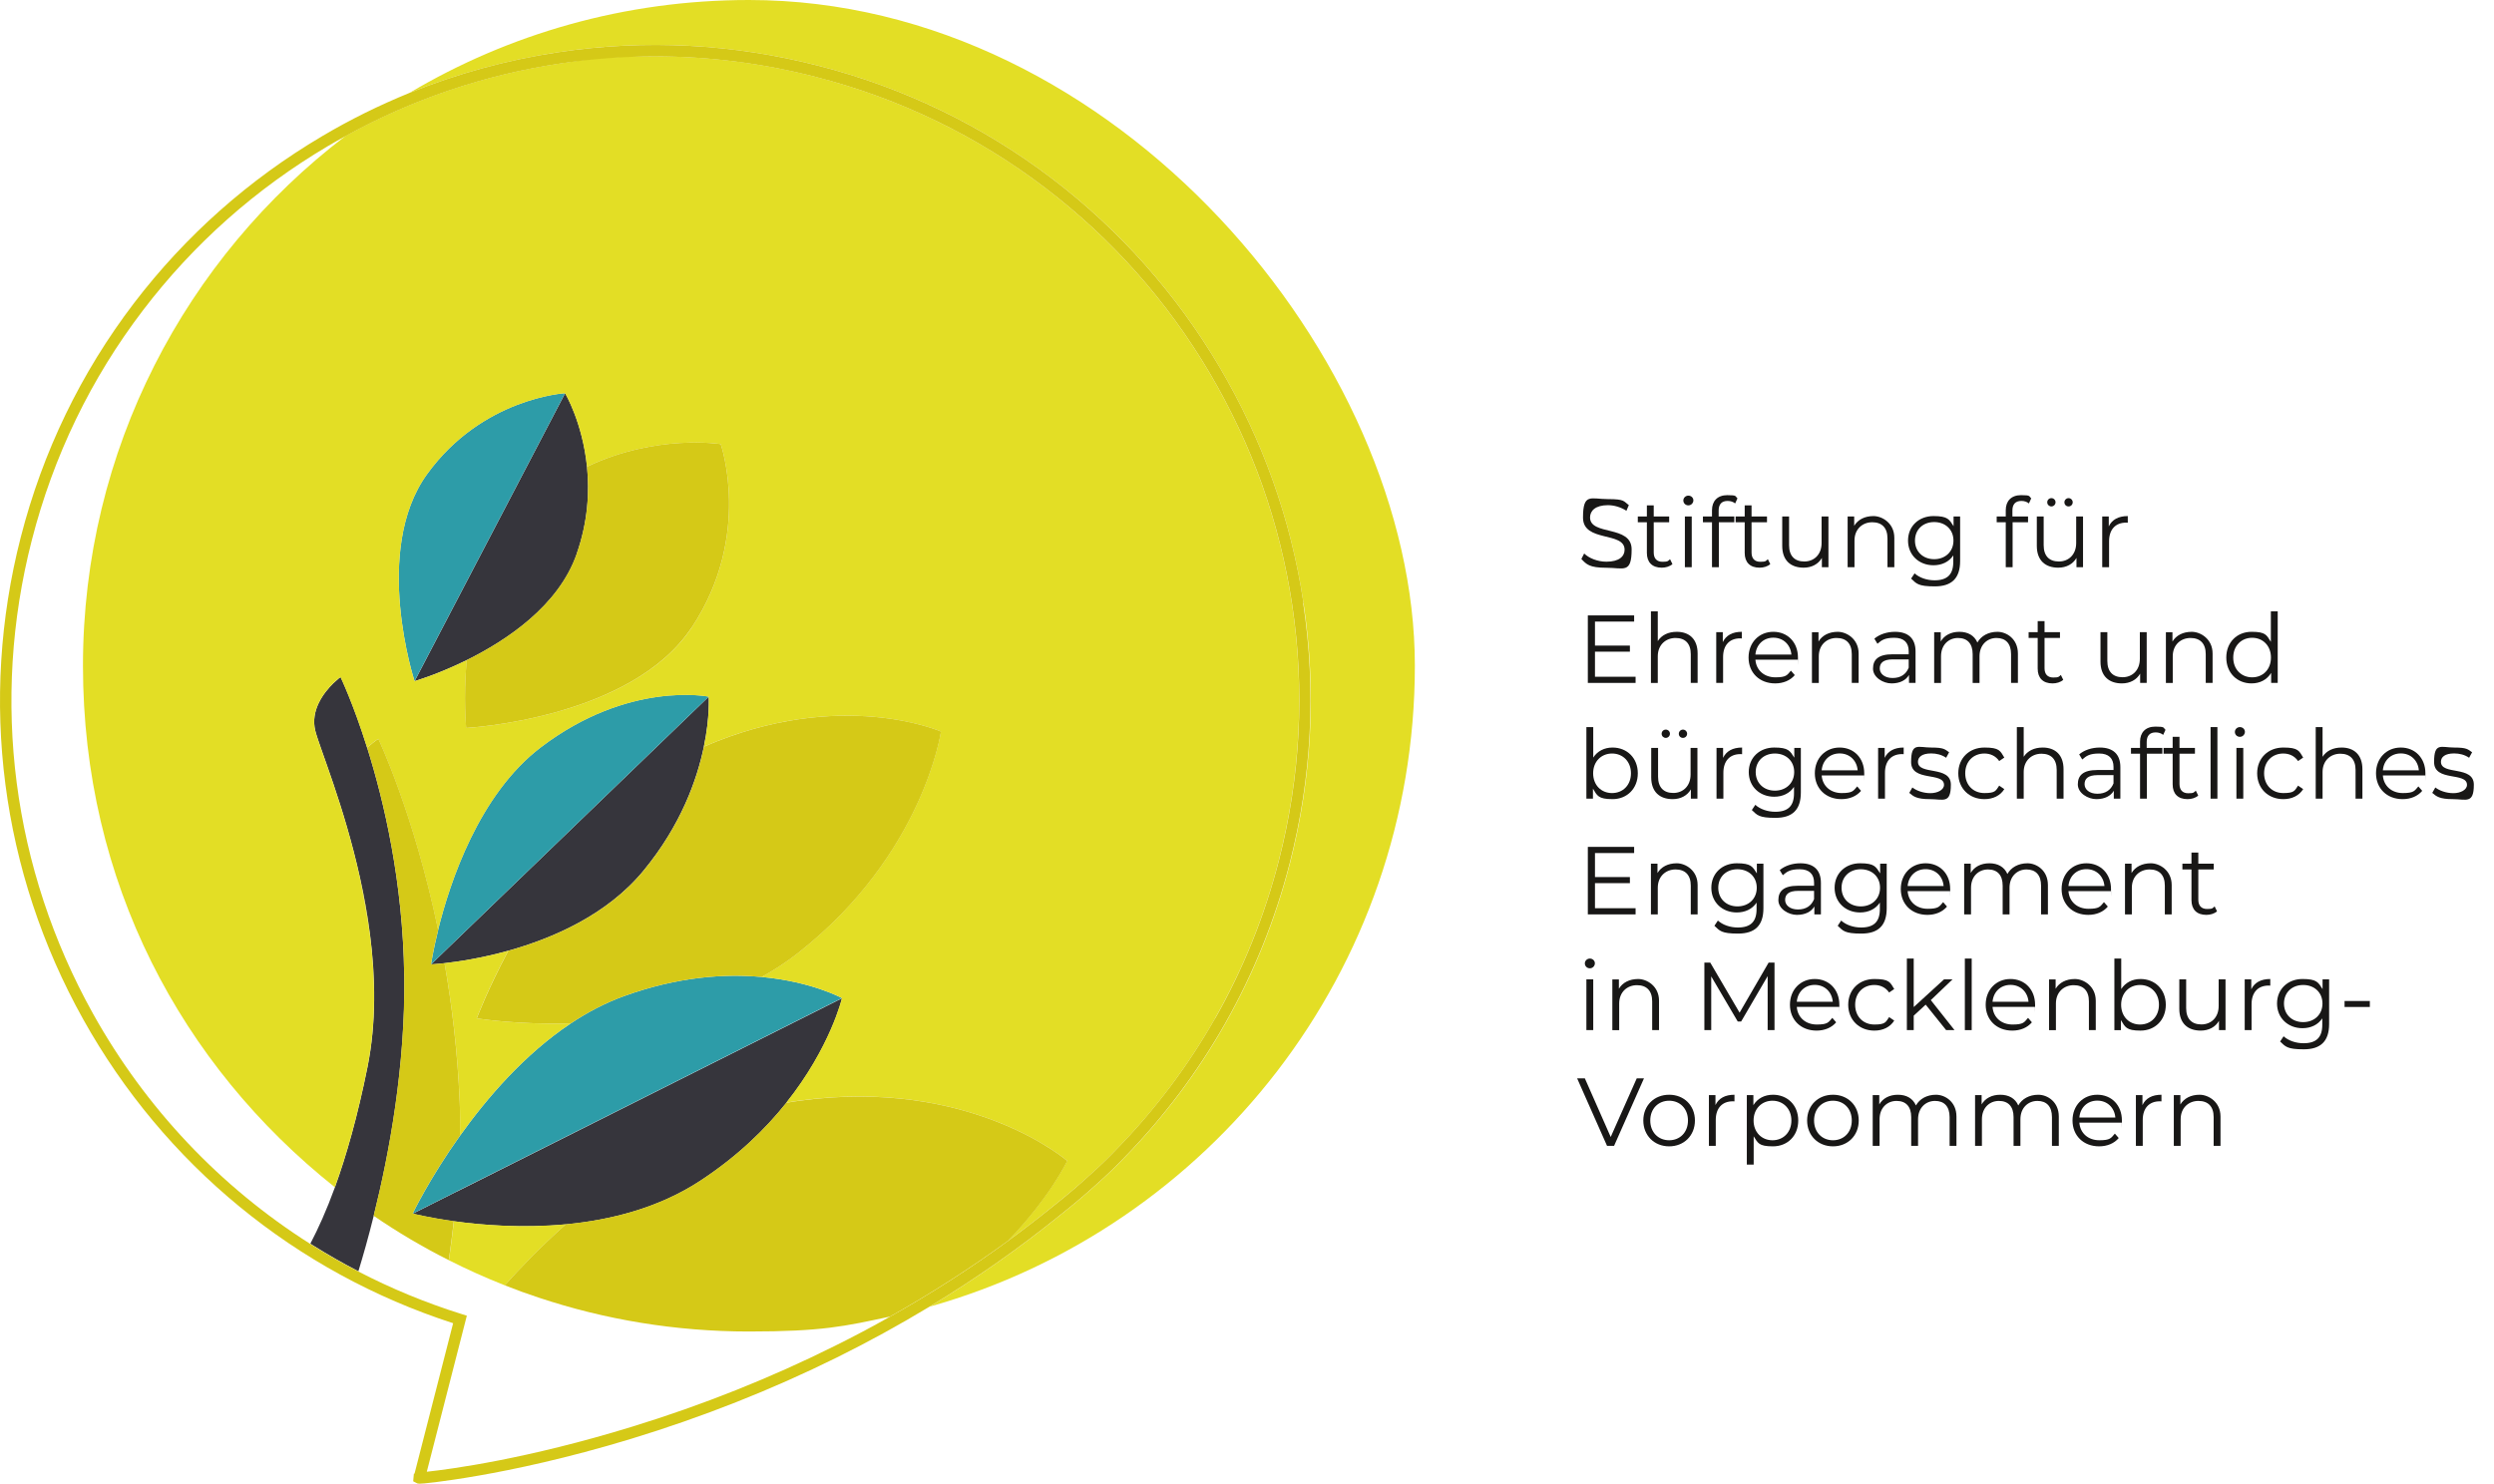 <?xml version="1.0" encoding="UTF-8"?>
<svg id="Ebene_1" xmlns="http://www.w3.org/2000/svg" version="1.1" viewBox="0 0 2585.2 1538.4">
  <!-- Generator: Adobe Illustrator 29.6.1, SVG Export Plug-In . SVG Version: 2.1.1 Build 9)  -->
  <defs>
    <style>
      .st0 {
        fill: #2d9ca8;
      }

      .st1 {
        fill: #d5c917;
      }

      .st2 {
        fill: #181716;
      }

      .st3 {
        fill: #e3de25;
      }

      .st4 {
        fill: #36353c;
      }
    </style>
  </defs>
  <g>
    <path class="st4" d="M597.7,574.5c11.8-33.5,13.4-64.7,10.8-90.7-4.7-45.9-22.7-76.1-22.7-76.1l-156,298.5s23.9-6.9,54.1-21.8c41.6-20.6,95.1-56.3,113.9-109.9Z"/>
    <path class="st4" d="M446.8,999.9s5.1-.2,14-1.2c14.3-1.6,38.4-5.2,66-12.9,46.2-12.9,102.5-37.2,140.2-83,38.8-47.1,55.5-94.3,62.6-128.6,6.5-31.3,5-51.8,5-51.8l-275.7,265.9-12.1,11.7Z"/>
    <path class="st4" d="M473.6,1235.4l-45.7,23s16.4,4.2,42.6,7.9c29.4,4.1,71.1,7.4,116,3.2,46.4-4.4,96.2-16.9,139.1-45,38.8-25.4,67.9-53.9,89.4-80.9,45.9-57.6,57.8-108.5,57.8-108.5l-399.2,200.4Z"/>
  </g>
  <g>
    <path class="st0" d="M585.7,407.7s-85.7,4.7-143,83.9c-57.3,79.2-13,214.6-13,214.6l156-298.5Z"/>
    <path class="st0" d="M454.2,964.3c-5.3,21.6-7.4,35.6-7.4,35.6l12.1-11.7,275.7-265.9s-82.8-17-174.1,52.6c-63.8,48.6-94,139.2-106.4,189.3Z"/>
    <path class="st0" d="M789.6,1013c-37.8-3.5-86.8-.5-143.2,20-19.3,7-37.6,16.7-54.7,28.1-47.9,31.9-86.9,77.3-114.9,116.5-31.6,44.3-49,80.7-49,80.7l45.7-23,399.2-200.4s-31-17.1-83.2-21.9Z"/>
    <path class="st4" d="M419,1011.8c-1.3-97.3-20.9-180.8-38.4-236.5-14.5-46.2-27.6-73.3-27.6-73.3,0,0-3.2,2.4-7.5,6.5-9.5,9.3-24.1,27.8-18.6,49.4,4.4,17.4,29.7,77.2,46.3,152.3,4.1,18.6,7.7,38.2,10.3,58.3,5.8,44.8,6.6,92.3-2.5,137.7-10.4,51.6-22.1,92.5-33.8,124.8-8.7,23.9-17.4,43.1-25.5,58.5.7.5,1.5.9,2.2,1.4,15.4,9.7,31.3,18.8,47.6,27.2,4.7-15.4,10.3-34.9,15.9-57.5,16.2-64.8,32.9-155.3,31.7-248.8Z"/>
  </g>
  <g>
    <path class="st3" d="M776.3,0c-128.6,0-249,35.2-352,96.4,49.6-20.1,101.3-34.3,154.6-42.3,89.9-13.5,180.5-8.8,269.3,14,88.8,22.8,170.5,62.3,242.8,117.4,69.8,53.2,128,118.7,172.9,194.7,44.9,75.9,74.3,158.4,87.3,245.3,13.5,89.9,8.8,180.5-14,269.3-15,58.5-37.6,114.5-67.1,166.5-28.6,50.5-63.7,97.1-104.3,138.7-8.4,8.9-18,18.1-28.3,27.3-11.9,10.9-24.4,21.5-37.1,31.5-42.5,34.6-88.2,66.7-136.7,96,290.2-81.6,502.9-348.3,502.9-664.6S1157.5,0,776.3,0Z"/>
    <path class="st3" d="M1045,1286.5c16.4-12,32.4-24.2,47.9-36.9,12.5-9.9,24.8-20.3,36.5-31h0c10.1-9,19.4-18,27.7-26.7,40-40.9,74.5-86.8,102.6-136.4,29-51.1,51.2-106.2,65.9-163.6,22.4-87.3,27-176.3,13.8-264.6-12.8-85.3-41.7-166.4-85.8-241-44.1-74.6-101.3-138.9-169.9-191.3-71-54.2-151.3-93-238.5-115.4-54.9-14.1-110.5-21.2-166.2-21.2s-65.7,2.5-98.4,7.4c-78.3,11.7-153.1,37-222.5,75.2C192.8,267.1,86,466.2,86,690.3s102,414.2,261.1,540.7c11.7-32.3,23.5-73.2,33.8-124.8,9.1-45.4,8.3-92.8,2.5-137.7-3.2-21.2-6.8-40.8-10.3-58.3-16.6-75.1-41.9-134.9-46.3-152.3-5.4-21.6,9.1-40.1,18.6-49.4,4.2-4.2,7.5-6.5,7.5-6.5,0,0,13.1,27.1,27.6,73.3.6-.6,1.3-1.2,1.9-1.7,5.5-4.8,9.7-7.5,9.7-7.5,0,0,36.7,77,62,198.2,12.4-50.1,42.6-140.6,106.4-189.3,91.3-69.6,174.1-52.6,174.1-52.6,0,0,1.5,20.6-5,51.8,141.7-61.6,245.7-15.7,245.7-15.7,0,0-17.9,126.9-147.6,229.2-12.2,9.6-25,18-38.2,25.3,52.2,4.8,83.2,21.9,83.2,21.9,0,0-11.9,50.9-57.8,108.5,4.3-.8,8.6-1.5,13-2.1,178.3-24.6,278.3,62.3,278.3,62.3,0,0-17.8,37.7-61.3,82.8ZM717.2,650.4c-62.9,95.3-233.9,104.4-233.9,104.4,0,0-3.1-30.1.5-70.3-30.2,14.9-54.1,21.8-54.1,21.8,0,0-44.2-135.4,13-214.6,57.3-79.2,143-83.9,143-83.9,0,0,18.1,30.2,22.7,76.1,72.2-34.2,138.7-23.4,138.7-23.4,0,0,33,94.7-29.9,189.9Z"/>
    <path class="st3" d="M470.5,1266.2c-1.5,13.7-3.3,27.2-5.2,40.5,18.8,9.5,38.1,18.2,57.9,26,15.1-16.8,36.7-39.4,63.3-63.3-44.9,4.2-86.6.9-116-3.2Z"/>
    <path class="st3" d="M494.1,1055.9s11-29.6,32.7-70.1c-27.6,7.7-51.7,11.3-66,12.9,7.7,43.7,13.6,92.1,15.7,143.9.5,11,.5,22.7.3,35,27.9-39.2,67-84.6,114.9-116.5-56.7,1.6-97.5-5.2-97.5-5.2Z"/>
  </g>
  <g>
    <path class="st1" d="M383.5,968.5c-2.6-20.1-6.2-39.6-10.3-58.3,3.5,17.4,7.1,37.1,10.3,58.3Z"/>
    <path class="st1" d="M1351.2,625.5c-13-86.8-42.4-169.4-87.3-245.3-44.9-75.9-103.1-141.4-172.9-194.7-72.3-55.1-154-94.6-242.8-117.4-88.8-22.8-179.4-27.5-269.3-14-53.3,8-105.1,22.2-154.6,42.3-31.1,12.7-61.4,27.6-90.7,45-75.9,44.9-141.4,103.1-194.7,172.9-55.1,72.3-94.6,154-117.4,242.8C-22,726.5,1,904,86.2,1056.8c84,150.6,220.1,262.3,383.5,315.2l-40,155.9-.7.2-.7,7.8,3.5,1.8c.7.4,1.3.7,3.1.7s6.9-.4,16.7-1.6c9.4-1.2,24.8-3.3,45.2-6.9,35-6.1,90.6-17.7,157-37.9,74.2-22.6,146.1-51,213.9-84.6,32.9-16.3,64.9-33.9,95.7-52.5,48.4-29.3,94.2-61.4,136.7-96,12.7-10,25.1-20.6,37.1-31.5,10.3-9.2,19.9-18.4,28.3-27.3,40.6-41.6,75.7-88.3,104.3-138.7,29.5-52,52.1-108.1,67.1-166.5,22.8-88.8,27.5-179.4,14-269.3ZM1259.7,1055.5c-28.1,49.6-62.6,95.4-102.6,136.4-8.3,8.7-17.6,17.7-27.7,26.7h0c-11.8,10.8-24,21.2-36.5,31.1-15.5,12.6-31.5,24.9-47.9,36.9-38.6,28.2-79.5,54.5-122.4,78.6-18.6,10.5-37.6,20.6-57,30.2-66.5,33.2-137.2,61.4-210.1,83.8-109.3,33.7-188.9,44.2-213.1,46.8l41.5-161.8-5.4-1.7c-37.3-11.7-73.1-26.5-107.2-44.2-16.3-8.4-32.1-17.5-47.6-27.2-.7-.5-1.5-.9-2.2-1.4-92.8-58.8-170.2-140.2-225-238.5C12.8,900.9-9.8,726.5,33,560c22.4-87.3,61.2-167.5,115.4-238.5,52.3-68.6,116.7-125.8,191.3-169.9,6.1-3.6,12.3-7.1,18.5-10.5,69.4-38.2,144.2-63.5,222.5-75.2,32.7-4.9,65.6-7.4,98.4-7.4,55.7,0,111.3,7.1,166.2,21.2,87.3,22.4,167.5,61.2,238.5,115.4,68.6,52.3,125.8,116.7,169.9,191.3,44.1,74.6,73,155.7,85.8,241,13.2,88.3,8.6,177.4-13.8,264.6-14.8,57.5-36.9,112.5-65.9,163.6Z"/>
  </g>
  <g>
    <path class="st1" d="M717.2,650.4c62.9-95.3,29.9-189.9,29.9-189.9,0,0-66.5-10.9-138.7,23.4,2.7,26.1,1,57.2-10.8,90.7-18.8,53.6-72.3,89.3-113.9,109.9-3.5,40.2-.5,70.3-.5,70.3,0,0,171-9.1,233.9-104.4Z"/>
    <path class="st1" d="M591.7,1061.1c17.1-11.4,35.4-21,54.7-28.1,56.4-20.5,105.4-23.5,143.2-20,13.2-7.3,26-15.7,38.2-25.3,129.7-102.2,147.6-229.2,147.6-229.2,0,0-104-45.9-245.7,15.7-7.1,34.3-23.8,81.5-62.6,128.6-37.7,45.8-94,70.1-140.2,83-21.6,40.5-32.7,70.1-32.7,70.1,0,0,40.8,6.8,97.5,5.2Z"/>
    <path class="st1" d="M828,1141.4c-4.3.6-8.7,1.3-13,2.1-21.5,27-50.6,55.5-89.4,80.9-43,28.1-92.7,40.6-139.1,45-26.7,23.9-48.3,46.5-63.3,63.3,11.6,4.6,23.4,8.9,35.3,12.8,68.5,22.8,141.7,35.1,217.8,35.1s99.2-5.4,146.3-15.5c42.8-24.1,83.7-50.4,122.4-78.6,43.5-45,61.3-82.8,61.3-82.8,0,0-100-87-278.3-62.3Z"/>
    <path class="st1" d="M460.8,998.7c-8.8,1-14,1.2-14,1.2,0,0,2-14.1,7.4-35.6-25.2-121.1-62-198.2-62-198.2,0,0-4.2,2.7-9.7,7.5-.6.5-1.2,1.1-1.9,1.7,17.5,55.7,37.1,139.2,38.4,236.5,1.2,93.5-15.5,184-31.7,248.8,24.8,17,50.8,32.4,77.9,46,1.9-13.2,3.7-26.8,5.2-40.5-26.2-3.6-42.6-7.9-42.6-7.9,0,0,17.4-36.4,49-80.7.3-12.2.2-24-.3-35-2.2-51.8-8-100.2-15.7-143.9Z"/>
  </g>
  <g>
    <path class="st2" d="M1639.2,579.6l2.9-5.7c5,4.9,13.9,8.5,23.1,8.5,13.1,0,18.8-5.5,18.8-12.4,0-19.2-43.1-7.4-43.1-33.3s8-19.2,25.8-19.2,16.1,2.3,21.7,6.2l-2.5,5.9c-6-3.9-13-5.8-19.2-5.8-12.8,0-18.5,5.7-18.5,12.7,0,19.2,43.1,7.6,43.1,33.1s-8.2,19.1-26.1,19.1-20.8-3.7-26-9.1Z"/>
    <path class="st2" d="M1733.6,584.9c-2.8,2.5-7,3.7-11.1,3.7-9.9,0-15.4-5.6-15.4-15.3v-31.8h-9.4v-6h9.4v-11.5h7.1v11.5h16v6h-16v31.4c0,6.2,3.2,9.6,9.1,9.6s5.8-.9,7.8-2.7l2.5,5.1Z"/>
    <path class="st2" d="M1744.9,518.9c0-2.7,2.3-5,5.2-5s5.2,2.2,5.2,4.9-2.2,5.2-5.2,5.2-5.2-2.3-5.2-5.1ZM1746.5,535.5h7.1v52.6h-7.1v-52.6Z"/>
    <path class="st2" d="M1781.5,529.3v6.2h16.2v6h-16v46.6h-7.1v-46.6h-9.4v-6h9.4v-6.5c0-9.4,5.6-15.6,15.9-15.6s7.9,1.1,10.5,3.3l-2.4,5.3c-2-1.7-4.8-2.6-7.8-2.6-6.1,0-9.3,3.4-9.3,9.9Z"/>
    <path class="st2" d="M1835,584.9c-2.8,2.5-7,3.7-11.1,3.7-9.9,0-15.4-5.6-15.4-15.3v-31.8h-9.4v-6h9.4v-11.5h7.1v11.5h16v6h-16v31.4c0,6.2,3.2,9.6,9.1,9.6s5.8-.9,7.8-2.7l2.5,5.1Z"/>
    <path class="st2" d="M1895.3,535.5v52.6h-6.8v-9.6c-3.7,6.4-10.5,10.1-18.9,10.1-13.4,0-22.2-7.5-22.2-22.6v-30.5h7.1v29.8c0,11.2,5.8,16.9,15.8,16.9s17.9-7.1,17.9-19.1v-27.6h7.1Z"/>
    <path class="st2" d="M1963.6,557.6v30.5h-7.1v-29.8c0-11.1-5.8-16.8-15.8-16.8s-18.4,7-18.4,19v27.6h-7.1v-52.6h6.8v9.7c3.8-6.4,10.9-10.1,20-10.1s21.6,7.4,21.6,22.5Z"/>
    <path class="st2" d="M2031.8,535.5v46.2c0,18.1-8.9,26.3-26.3,26.3s-19-2.9-24.5-8.1l3.6-5.4c5,4.5,12.6,7.2,20.7,7.2,13.3,0,19.4-6.1,19.4-19.1v-6.7c-4.4,6.7-11.9,10.2-20.5,10.2-15,0-26.4-10.5-26.4-25.6s11.4-25.4,26.4-25.4,16.4,3.6,20.8,10.5v-10.1h6.8ZM2024.9,560.5c0-11.4-8.4-19.2-20-19.2s-19.9,7.8-19.9,19.2,8.3,19.3,19.9,19.3,20-7.9,20-19.3Z"/>
    <path class="st2" d="M2086,529.3v6.2h16.2v6h-16v46.6h-7.1v-46.6h-9.4v-6h9.4v-6.5c0-9.4,5.6-15.6,15.9-15.6s7.9,1.1,10.5,3.3l-2.4,5.3c-2-1.7-4.8-2.6-7.8-2.6-6.1,0-9.3,3.4-9.3,9.9Z"/>
    <path class="st2" d="M2159.2,535.5v52.6h-6.8v-9.6c-3.7,6.4-10.5,10.1-18.9,10.1-13.4,0-22.2-7.5-22.2-22.6v-30.5h7.1v29.8c0,11.2,5.8,16.9,15.8,16.9s17.9-7.1,17.9-19.1v-27.6h7.1ZM2122.1,520.8c0-2.4,1.9-4.3,4.3-4.3s4.3,1.9,4.3,4.3-2,4.3-4.3,4.3-4.3-1.8-4.3-4.3ZM2139.9,520.8c0-2.4,2-4.3,4.3-4.3s4.3,1.9,4.3,4.3-1.9,4.3-4.3,4.3-4.3-1.8-4.3-4.3Z"/>
    <path class="st2" d="M2205.6,535.1v6.9c-.6,0-1.2-.1-1.7-.1-11,0-17.7,7-17.7,19.4v26.8h-7.1v-52.6h6.8v10.3c3.3-7,10-10.7,19.7-10.7Z"/>
    <path class="st2" d="M1695.4,701.7v6.4h-49.5v-70h48v6.4h-40.6v24.9h36.2v6.3h-36.2v26h42.1Z"/>
    <path class="st2" d="M1759.7,677.6v30.5h-7.1v-29.8c0-11.1-5.8-16.8-15.8-16.8s-18.4,7-18.4,19v27.6h-7.1v-74.2h7.1v30.8c3.9-6.1,10.8-9.6,19.7-9.6,12.8,0,21.6,7.4,21.6,22.5Z"/>
    <path class="st2" d="M1805.5,655.1v6.9c-.6,0-1.2-.1-1.7-.1-11,0-17.7,7-17.7,19.4v26.8h-7.1v-52.6h6.8v10.3c3.3-7,10-10.7,19.7-10.7Z"/>
    <path class="st2" d="M1863.6,684h-44c.8,11,9.2,18.3,20.7,18.3s12.1-2.3,16.1-6.9l4,4.6c-4.7,5.6-12,8.6-20.3,8.6-16.4,0-27.6-11.2-27.6-26.8s10.9-26.7,25.7-26.7,25.5,10.9,25.5,26.7-.1,1.4-.1,2.2ZM1819.6,678.7h37.3c-.9-10.3-8.4-17.5-18.7-17.5s-17.7,7.2-18.6,17.5Z"/>
    <path class="st2" d="M1926.6,677.6v30.5h-7.1v-29.8c0-11.1-5.8-16.8-15.8-16.8s-18.4,7-18.4,19v27.6h-7.1v-52.6h6.8v9.7c3.8-6.4,10.9-10.1,20-10.1s21.6,7.4,21.6,22.5Z"/>
    <path class="st2" d="M1985.6,675.5v32.6h-6.8v-8.2c-3.2,5.4-9.4,8.7-18.1,8.7s-19.2-6.2-19.2-15.3,5.2-14.9,20.3-14.9h16.7v-3.2c0-9-5.1-13.9-14.9-13.9s-13.2,2.4-17.5,6.2l-3.2-5.3c5.3-4.5,13.1-7.1,21.4-7.1,13.6,0,21.3,6.8,21.3,20.4ZM1978.5,692.3v-8.6h-16.5c-10.2,0-13.5,4-13.5,9.4s4.9,9.9,13.3,9.9,13.9-3.8,16.7-10.7Z"/>
    <path class="st2" d="M2091.7,677.6v30.5h-7.1v-29.8c0-11.1-5.6-16.8-15.1-16.8s-17.6,7-17.6,19v27.6h-7.1v-29.8c0-11.1-5.6-16.8-15.2-16.8s-17.6,7-17.6,19v27.6h-7.1v-52.6h6.8v9.6c3.7-6.3,10.5-10,19.3-10s15.5,3.7,18.7,11.1c3.8-6.8,11.3-11.1,20.8-11.1s21.2,7.4,21.2,22.5Z"/>
    <path class="st2" d="M2138.7,704.9c-2.8,2.5-7,3.7-11.1,3.7-9.9,0-15.4-5.6-15.4-15.3v-31.8h-9.4v-6h9.4v-11.5h7.1v11.5h16v6h-16v31.4c0,6.2,3.2,9.6,9.1,9.6s5.8-.9,7.8-2.7l2.5,5.1Z"/>
    <path class="st2" d="M2225.2,655.5v52.6h-6.8v-9.6c-3.7,6.4-10.5,10.1-18.9,10.1-13.4,0-22.2-7.5-22.2-22.6v-30.5h7.1v29.8c0,11.2,5.8,16.9,15.8,16.9s17.9-7.1,17.9-19.1v-27.6h7.1Z"/>
    <path class="st2" d="M2293.5,677.6v30.5h-7.1v-29.8c0-11.1-5.8-16.8-15.8-16.8s-18.4,7-18.4,19v27.6h-7.1v-52.6h6.8v9.7c3.8-6.4,10.9-10.1,20-10.1s21.6,7.4,21.6,22.5Z"/>
    <path class="st2" d="M2361,633.9v74.2h-6.8v-10.4c-4.3,7.1-11.6,10.9-20.3,10.9-15,0-26.2-10.9-26.2-26.8s11.2-26.7,26.2-26.7,15.6,3.6,20,10.4v-31.6h7.1ZM2354,681.8c0-12.3-8.4-20.5-19.5-20.5s-19.6,8.2-19.6,20.5,8.4,20.5,19.6,20.5,19.5-8.2,19.5-20.5Z"/>
    <path class="st2" d="M1697.7,801.8c0,15.9-11.2,26.8-26.2,26.8s-16-3.8-20.3-10.9v10.4h-6.8v-74.2h7.1v31.6c4.4-6.8,11.6-10.4,20-10.4,15,0,26.2,10.8,26.2,26.7ZM1690.6,801.8c0-12.3-8.5-20.5-19.6-20.5s-19.6,8.2-19.6,20.5,8.4,20.5,19.6,20.5,19.6-8.2,19.6-20.5Z"/>
    <path class="st2" d="M1759.5,775.5v52.6h-6.8v-9.6c-3.7,6.4-10.5,10.1-18.9,10.1-13.4,0-22.2-7.5-22.2-22.6v-30.5h7.1v29.8c0,11.2,5.8,16.9,15.8,16.9s17.9-7.1,17.9-19.1v-27.6h7.1ZM1722.4,760.8c0-2.4,1.9-4.3,4.3-4.3s4.3,1.9,4.3,4.3-2,4.3-4.3,4.3-4.3-1.8-4.3-4.3ZM1740.2,760.8c0-2.4,2-4.3,4.3-4.3s4.3,1.9,4.3,4.3-1.9,4.3-4.3,4.3-4.3-1.8-4.3-4.3Z"/>
    <path class="st2" d="M1805.8,775.1v6.9c-.6,0-1.2-.1-1.7-.1-11,0-17.7,7-17.7,19.4v26.8h-7.1v-52.6h6.8v10.3c3.3-7,10-10.7,19.7-10.7Z"/>
    <path class="st2" d="M1866.7,775.5v46.2c0,18.1-8.9,26.3-26.3,26.3s-19-2.9-24.5-8.1l3.6-5.4c5,4.5,12.6,7.2,20.7,7.2,13.3,0,19.4-6.1,19.4-19.1v-6.7c-4.4,6.7-11.9,10.2-20.5,10.2-15,0-26.4-10.5-26.4-25.6s11.4-25.4,26.4-25.4,16.4,3.6,20.8,10.5v-10.1h6.8ZM1859.8,800.5c0-11.4-8.4-19.2-20-19.2s-19.9,7.8-19.9,19.2,8.3,19.3,19.9,19.3,20-7.9,20-19.3Z"/>
    <path class="st2" d="M1932.3,804h-44c.8,11,9.2,18.3,20.7,18.3s12.1-2.3,16.1-6.9l4,4.6c-4.7,5.6-12,8.6-20.3,8.6-16.4,0-27.6-11.2-27.6-26.8s10.9-26.7,25.7-26.7,25.5,10.9,25.5,26.7-.1,1.4-.1,2.2ZM1888.3,798.7h37.3c-.9-10.3-8.4-17.5-18.7-17.5s-17.7,7.2-18.6,17.5Z"/>
    <path class="st2" d="M1973.3,775.1v6.9c-.6,0-1.2-.1-1.7-.1-11,0-17.7,7-17.7,19.4v26.8h-7.1v-52.6h6.8v10.3c3.3-7,10-10.7,19.7-10.7Z"/>
    <path class="st2" d="M1979.1,822.1l3.2-5.6c4.2,3.3,11.3,5.9,18.7,5.9s14.1-3.4,14.1-8.6c0-13.7-34.1-2.9-34.1-23.7s7.4-15,20.8-15,14.2,1.9,18.6,4.9l-3.1,5.7c-4.6-3.2-10.1-4.5-15.5-4.5-9.5,0-13.7,3.7-13.7,8.7,0,14.2,34.1,3.5,34.1,23.7s-8,15-21.7,15-17.1-2.8-21.4-6.5Z"/>
    <path class="st2" d="M2029.9,801.8c0-15.7,11.4-26.7,27.1-26.7s16.4,3.5,20.6,10.4l-5.3,3.6c-3.6-5.3-9.2-7.8-15.3-7.8-11.5,0-19.9,8.2-19.9,20.5s8.4,20.5,19.9,20.5,11.7-2.4,15.3-7.7l5.3,3.6c-4.2,6.8-11.7,10.4-20.6,10.4-15.7,0-27.1-11.1-27.1-26.8Z"/>
    <path class="st2" d="M2139,797.6v30.5h-7.1v-29.8c0-11.1-5.8-16.8-15.8-16.8s-18.4,7-18.4,19v27.6h-7.1v-74.2h7.1v30.8c3.9-6.1,10.8-9.6,19.7-9.6,12.8,0,21.6,7.4,21.6,22.5Z"/>
    <path class="st2" d="M2197.9,795.5v32.6h-6.8v-8.2c-3.2,5.4-9.4,8.7-18.1,8.7s-19.2-6.2-19.2-15.3,5.2-14.9,20.3-14.9h16.7v-3.2c0-9-5.1-13.9-14.9-13.9s-13.2,2.4-17.5,6.2l-3.2-5.3c5.3-4.5,13.1-7.1,21.4-7.1,13.6,0,21.3,6.8,21.3,20.4ZM2190.8,812.3v-8.6h-16.5c-10.2,0-13.5,4-13.5,9.4s4.9,9.9,13.3,9.9,13.9-3.8,16.7-10.7Z"/>
    <path class="st2" d="M2225.2,769.3v6.2h16.2v6h-16v46.6h-7.1v-46.6h-9.4v-6h9.4v-6.5c0-9.4,5.6-15.6,15.9-15.6s7.9,1.1,10.5,3.3l-2.4,5.3c-2-1.7-4.8-2.6-7.8-2.6-6.1,0-9.3,3.4-9.3,9.9Z"/>
    <path class="st2" d="M2278.6,824.9c-2.8,2.5-7,3.7-11.1,3.7-9.9,0-15.4-5.6-15.4-15.3v-31.8h-9.4v-6h9.4v-11.5h7.1v11.5h16v6h-16v31.4c0,6.2,3.2,9.6,9.1,9.6s5.8-.9,7.8-2.7l2.5,5.1Z"/>
    <path class="st2" d="M2291.4,753.9h7.1v74.2h-7.1v-74.2Z"/>
    <path class="st2" d="M2316.6,758.9c0-2.7,2.3-5,5.2-5s5.2,2.2,5.2,4.9-2.2,5.2-5.2,5.2-5.2-2.3-5.2-5.1ZM2318.2,775.5h7.1v52.6h-7.1v-52.6Z"/>
    <path class="st2" d="M2339.7,801.8c0-15.7,11.4-26.7,27.1-26.7s16.4,3.5,20.6,10.4l-5.3,3.6c-3.6-5.3-9.2-7.8-15.3-7.8-11.5,0-19.9,8.2-19.9,20.5s8.4,20.5,19.9,20.5,11.7-2.4,15.3-7.7l5.3,3.6c-4.2,6.8-11.7,10.4-20.6,10.4-15.7,0-27.1-11.1-27.1-26.8Z"/>
    <path class="st2" d="M2448.8,797.6v30.5h-7.1v-29.8c0-11.1-5.8-16.8-15.8-16.8s-18.4,7-18.4,19v27.6h-7.1v-74.2h7.1v30.8c3.9-6.1,10.8-9.6,19.7-9.6,12.8,0,21.6,7.4,21.6,22.5Z"/>
    <path class="st2" d="M2514,804h-44c.8,11,9.2,18.3,20.7,18.3s12.1-2.3,16.1-6.9l4,4.6c-4.7,5.6-12,8.6-20.3,8.6-16.4,0-27.6-11.2-27.6-26.8s10.9-26.7,25.7-26.7,25.5,10.9,25.5,26.7-.1,1.4-.1,2.2ZM2470,798.7h37.3c-.9-10.3-8.4-17.5-18.7-17.5s-17.7,7.2-18.6,17.5Z"/>
    <path class="st2" d="M2521.2,822.1l3.2-5.6c4.2,3.3,11.3,5.9,18.7,5.9s14.1-3.4,14.1-8.6c0-13.7-34.1-2.9-34.1-23.7s7.4-15,20.8-15,14.2,1.9,18.6,4.9l-3.1,5.7c-4.6-3.2-10.1-4.5-15.5-4.5-9.5,0-13.7,3.7-13.7,8.7,0,14.2,34.1,3.5,34.1,23.7s-8,15-21.7,15-17.1-2.8-21.4-6.5Z"/>
    <path class="st2" d="M1695.4,941.7v6.4h-49.5v-70h48v6.4h-40.6v24.9h36.2v6.3h-36.2v26h42.1Z"/>
    <path class="st2" d="M1759.7,917.6v30.5h-7.1v-29.8c0-11.1-5.8-16.8-15.8-16.8s-18.4,7-18.4,19v27.6h-7.1v-52.6h6.8v9.7c3.8-6.4,10.9-10.1,20-10.1s21.6,7.4,21.6,22.5Z"/>
    <path class="st2" d="M1827.9,895.5v46.2c0,18.1-8.9,26.3-26.3,26.3s-19-2.9-24.5-8.1l3.6-5.4c5,4.5,12.6,7.2,20.7,7.2,13.3,0,19.4-6.1,19.4-19.1v-6.7c-4.4,6.7-11.9,10.2-20.5,10.2-15,0-26.4-10.5-26.4-25.6s11.4-25.4,26.4-25.4,16.4,3.6,20.8,10.5v-10.1h6.8ZM1821,920.5c0-11.4-8.4-19.2-20-19.2s-19.9,7.8-19.9,19.2,8.3,19.3,19.9,19.3,20-7.9,20-19.3Z"/>
    <path class="st2" d="M1887.5,915.5v32.6h-6.8v-8.2c-3.2,5.4-9.4,8.7-18.1,8.7s-19.2-6.2-19.2-15.3,5.2-14.9,20.3-14.9h16.7v-3.2c0-9-5.1-13.9-14.9-13.9s-13.2,2.4-17.5,6.2l-3.2-5.3c5.3-4.5,13.1-7.1,21.4-7.1,13.6,0,21.3,6.8,21.3,20.4ZM1880.4,932.3v-8.6h-16.5c-10.2,0-13.5,4-13.5,9.4s4.9,9.9,13.3,9.9,13.9-3.8,16.7-10.7Z"/>
    <path class="st2" d="M1955.7,895.5v46.2c0,18.1-8.9,26.3-26.3,26.3s-19-2.9-24.5-8.1l3.6-5.4c5,4.5,12.6,7.2,20.7,7.2,13.3,0,19.4-6.1,19.4-19.1v-6.7c-4.4,6.7-11.9,10.2-20.5,10.2-15,0-26.4-10.5-26.4-25.6s11.4-25.4,26.4-25.4,16.4,3.6,20.8,10.5v-10.1h6.8ZM1948.8,920.5c0-11.4-8.4-19.2-20-19.2s-19.9,7.8-19.9,19.2,8.3,19.3,19.9,19.3,20-7.9,20-19.3Z"/>
    <path class="st2" d="M2021.4,924h-44c.8,11,9.2,18.3,20.7,18.3s12.1-2.3,16.1-6.9l4,4.6c-4.7,5.6-12,8.6-20.3,8.6-16.4,0-27.6-11.2-27.6-26.8s10.9-26.7,25.7-26.7,25.5,10.9,25.5,26.7-.1,1.4-.1,2.2ZM1977.4,918.7h37.3c-.9-10.3-8.4-17.5-18.7-17.5s-17.7,7.2-18.6,17.5Z"/>
    <path class="st2" d="M2122.8,917.6v30.5h-7.1v-29.8c0-11.1-5.6-16.8-15.1-16.8s-17.6,7-17.6,19v27.6h-7.1v-29.8c0-11.1-5.6-16.8-15.2-16.8s-17.6,7-17.6,19v27.6h-7.1v-52.6h6.8v9.6c3.7-6.3,10.5-10,19.3-10s15.5,3.7,18.7,11.1c3.8-6.8,11.3-11.1,20.8-11.1s21.2,7.4,21.2,22.5Z"/>
    <path class="st2" d="M2188.1,924h-44c.8,11,9.2,18.3,20.7,18.3s12.1-2.3,16.1-6.9l4,4.6c-4.7,5.6-12,8.6-20.3,8.6-16.4,0-27.6-11.2-27.6-26.8s10.9-26.7,25.7-26.7,25.5,10.9,25.5,26.7-.1,1.4-.1,2.2ZM2144.1,918.7h37.3c-.9-10.3-8.4-17.5-18.7-17.5s-17.7,7.2-18.6,17.5Z"/>
    <path class="st2" d="M2251.1,917.6v30.5h-7.1v-29.8c0-11.1-5.8-16.8-15.8-16.8s-18.4,7-18.4,19v27.6h-7.1v-52.6h6.8v9.7c3.8-6.4,10.9-10.1,20-10.1s21.6,7.4,21.6,22.5Z"/>
    <path class="st2" d="M2298.1,944.9c-2.8,2.5-7,3.7-11.1,3.7-9.9,0-15.4-5.6-15.4-15.3v-31.8h-9.4v-6h9.4v-11.5h7.1v11.5h16v6h-16v31.4c0,6.2,3.2,9.6,9.1,9.6s5.8-.9,7.8-2.7l2.5,5.1Z"/>
    <path class="st2" d="M1642.8,998.9c0-2.7,2.3-5,5.2-5s5.2,2.2,5.2,4.9-2.2,5.2-5.2,5.2-5.2-2.3-5.2-5.1ZM1644.4,1015.5h7.1v52.6h-7.1v-52.6Z"/>
    <path class="st2" d="M1719.7,1037.6v30.5h-7.1v-29.8c0-11.1-5.8-16.8-15.8-16.8s-18.4,7-18.4,19v27.6h-7.1v-52.6h6.8v9.7c3.8-6.4,10.9-10.1,20-10.1s21.6,7.4,21.6,22.5Z"/>
    <path class="st2" d="M1839.4,998.1v70h-7.1v-56l-27.5,47.1h-3.5l-27.5-46.8v55.7h-7.1v-70h6.1l30.4,51.9,30.1-51.9h6.1Z"/>
    <path class="st2" d="M1906.5,1044h-44c.8,11,9.2,18.3,20.7,18.3s12.1-2.3,16.1-6.9l4,4.6c-4.7,5.6-12,8.6-20.3,8.6-16.4,0-27.6-11.2-27.6-26.8s10.9-26.7,25.7-26.7,25.5,10.9,25.5,26.7-.1,1.4-.1,2.2ZM1862.5,1038.7h37.3c-.9-10.3-8.4-17.5-18.7-17.5s-17.7,7.2-18.6,17.5Z"/>
    <path class="st2" d="M1915.8,1041.8c0-15.7,11.4-26.7,27.1-26.7s16.4,3.5,20.6,10.4l-5.3,3.6c-3.6-5.3-9.2-7.8-15.3-7.8-11.5,0-19.9,8.2-19.9,20.5s8.4,20.5,19.9,20.5,11.7-2.4,15.3-7.7l5.3,3.6c-4.2,6.8-11.7,10.4-20.6,10.4-15.7,0-27.1-11.1-27.1-26.8Z"/>
    <path class="st2" d="M1996.1,1041.7l-12.4,11.4v15h-7.1v-74.2h7.1v50.3l31.4-28.7h8.8l-22.5,21.5,24.6,31.1h-8.7l-21.2-26.4Z"/>
    <path class="st2" d="M2036.7,993.9h7.1v74.2h-7.1v-74.2Z"/>
    <path class="st2" d="M2109.4,1044h-44c.8,11,9.2,18.3,20.7,18.3s12.1-2.3,16.1-6.9l4,4.6c-4.7,5.6-12,8.6-20.3,8.6-16.4,0-27.6-11.2-27.6-26.8s10.9-26.7,25.7-26.7,25.5,10.9,25.5,26.7-.1,1.4-.1,2.2ZM2065.4,1038.7h37.3c-.9-10.3-8.4-17.5-18.7-17.5s-17.7,7.2-18.6,17.5Z"/>
    <path class="st2" d="M2172.4,1037.6v30.5h-7.1v-29.8c0-11.1-5.8-16.8-15.8-16.8s-18.4,7-18.4,19v27.6h-7.1v-52.6h6.8v9.7c3.8-6.4,10.9-10.1,20-10.1s21.6,7.4,21.6,22.5Z"/>
    <path class="st2" d="M2245,1041.8c0,15.9-11.2,26.8-26.2,26.8s-16-3.8-20.3-10.9v10.4h-6.8v-74.2h7.1v31.6c4.4-6.8,11.6-10.4,20-10.4,15,0,26.2,10.8,26.2,26.7ZM2237.9,1041.8c0-12.3-8.5-20.5-19.6-20.5s-19.6,8.2-19.6,20.5,8.4,20.5,19.6,20.5,19.6-8.2,19.6-20.5Z"/>
    <path class="st2" d="M2306.9,1015.5v52.6h-6.8v-9.6c-3.7,6.4-10.5,10.1-18.9,10.1-13.4,0-22.2-7.5-22.2-22.6v-30.5h7.1v29.8c0,11.2,5.8,16.9,15.8,16.9s17.9-7.1,17.9-19.1v-27.6h7.1Z"/>
    <path class="st2" d="M2353.3,1015.1v6.9c-.6,0-1.2-.1-1.7-.1-11,0-17.7,7-17.7,19.4v26.8h-7.1v-52.6h6.8v10.3c3.3-7,10-10.7,19.7-10.7Z"/>
    <path class="st2" d="M2414.3,1015.5v46.2c0,18.1-8.9,26.3-26.3,26.3s-19-2.9-24.5-8.1l3.6-5.4c5,4.5,12.6,7.2,20.7,7.2,13.3,0,19.4-6.1,19.4-19.1v-6.7c-4.4,6.7-11.9,10.2-20.5,10.2-15,0-26.4-10.5-26.4-25.6s11.4-25.4,26.4-25.4,16.4,3.6,20.8,10.5v-10.1h6.8ZM2407.4,1040.5c0-11.4-8.4-19.2-20-19.2s-19.9,7.8-19.9,19.2,8.3,19.3,19.9,19.3,20-7.9,20-19.3Z"/>
    <path class="st2" d="M2430.3,1037.9h26.2v6.2h-26.2v-6.2Z"/>
    <path class="st2" d="M1704.1,1118.1l-31,70h-7.3l-31-70h8l26.8,60.8,27-60.8h7.5Z"/>
    <path class="st2" d="M1703.4,1161.8c0-15.6,11.4-26.7,26.8-26.7s26.7,11.1,26.7,26.7-11.3,26.8-26.7,26.8-26.8-11.2-26.8-26.8ZM1749.7,1161.8c0-12.3-8.3-20.5-19.5-20.5s-19.6,8.2-19.6,20.5,8.4,20.5,19.6,20.5,19.5-8.2,19.5-20.5Z"/>
    <path class="st2" d="M1797.9,1135.1v6.9c-.6,0-1.2-.1-1.7-.1-11,0-17.7,7-17.7,19.4v26.8h-7.1v-52.6h6.8v10.3c3.3-7,10-10.7,19.7-10.7Z"/>
    <path class="st2" d="M1864,1161.8c0,16-11.2,26.8-26.2,26.8s-15.6-3.6-20-10.4v29.3h-7.1v-72h6.8v10.4c4.3-7,11.6-10.8,20.3-10.8,15,0,26.2,10.8,26.2,26.7ZM1856.9,1161.8c0-12.2-8.5-20.5-19.6-20.5s-19.6,8.3-19.6,20.5,8.4,20.5,19.6,20.5,19.6-8.2,19.6-20.5Z"/>
    <path class="st2" d="M1873.2,1161.8c0-15.6,11.4-26.7,26.8-26.7s26.7,11.1,26.7,26.7-11.3,26.8-26.7,26.8-26.8-11.2-26.8-26.8ZM1919.5,1161.8c0-12.3-8.3-20.5-19.5-20.5s-19.6,8.2-19.6,20.5,8.4,20.5,19.6,20.5,19.5-8.2,19.5-20.5Z"/>
    <path class="st2" d="M2028,1157.6v30.5h-7.1v-29.8c0-11.1-5.6-16.8-15.1-16.8s-17.6,7-17.6,19v27.6h-7.1v-29.8c0-11.1-5.6-16.8-15.2-16.8s-17.6,7-17.6,19v27.6h-7.1v-52.6h6.8v9.6c3.7-6.3,10.5-10,19.3-10s15.5,3.7,18.7,11.1c3.8-6.8,11.3-11.1,20.8-11.1s21.2,7.4,21.2,22.5Z"/>
    <path class="st2" d="M2134.1,1157.6v30.5h-7.1v-29.8c0-11.1-5.6-16.8-15.1-16.8s-17.6,7-17.6,19v27.6h-7.1v-29.8c0-11.1-5.6-16.8-15.2-16.8s-17.6,7-17.6,19v27.6h-7.1v-52.6h6.8v9.6c3.7-6.3,10.5-10,19.3-10s15.5,3.7,18.7,11.1c3.8-6.8,11.3-11.1,20.8-11.1s21.2,7.4,21.2,22.5Z"/>
    <path class="st2" d="M2199.4,1164h-44c.8,11,9.2,18.3,20.7,18.3s12.1-2.3,16.1-6.9l4,4.6c-4.7,5.6-12,8.6-20.3,8.6-16.4,0-27.6-11.2-27.6-26.8s10.9-26.7,25.7-26.7,25.5,10.9,25.5,26.7-.1,1.4-.1,2.2ZM2155.4,1158.7h37.3c-.9-10.3-8.4-17.5-18.7-17.5s-17.7,7.2-18.6,17.5Z"/>
    <path class="st2" d="M2240.5,1135.1v6.9c-.6,0-1.2-.1-1.7-.1-11,0-17.7,7-17.7,19.4v26.8h-7.1v-52.6h6.8v10.3c3.3-7,10-10.7,19.7-10.7Z"/>
    <path class="st2" d="M2301.7,1157.6v30.5h-7.1v-29.8c0-11.1-5.8-16.8-15.8-16.8s-18.4,7-18.4,19v27.6h-7.1v-52.6h6.8v9.7c3.8-6.4,10.9-10.1,20-10.1s21.6,7.4,21.6,22.5Z"/>
  </g>
</svg>